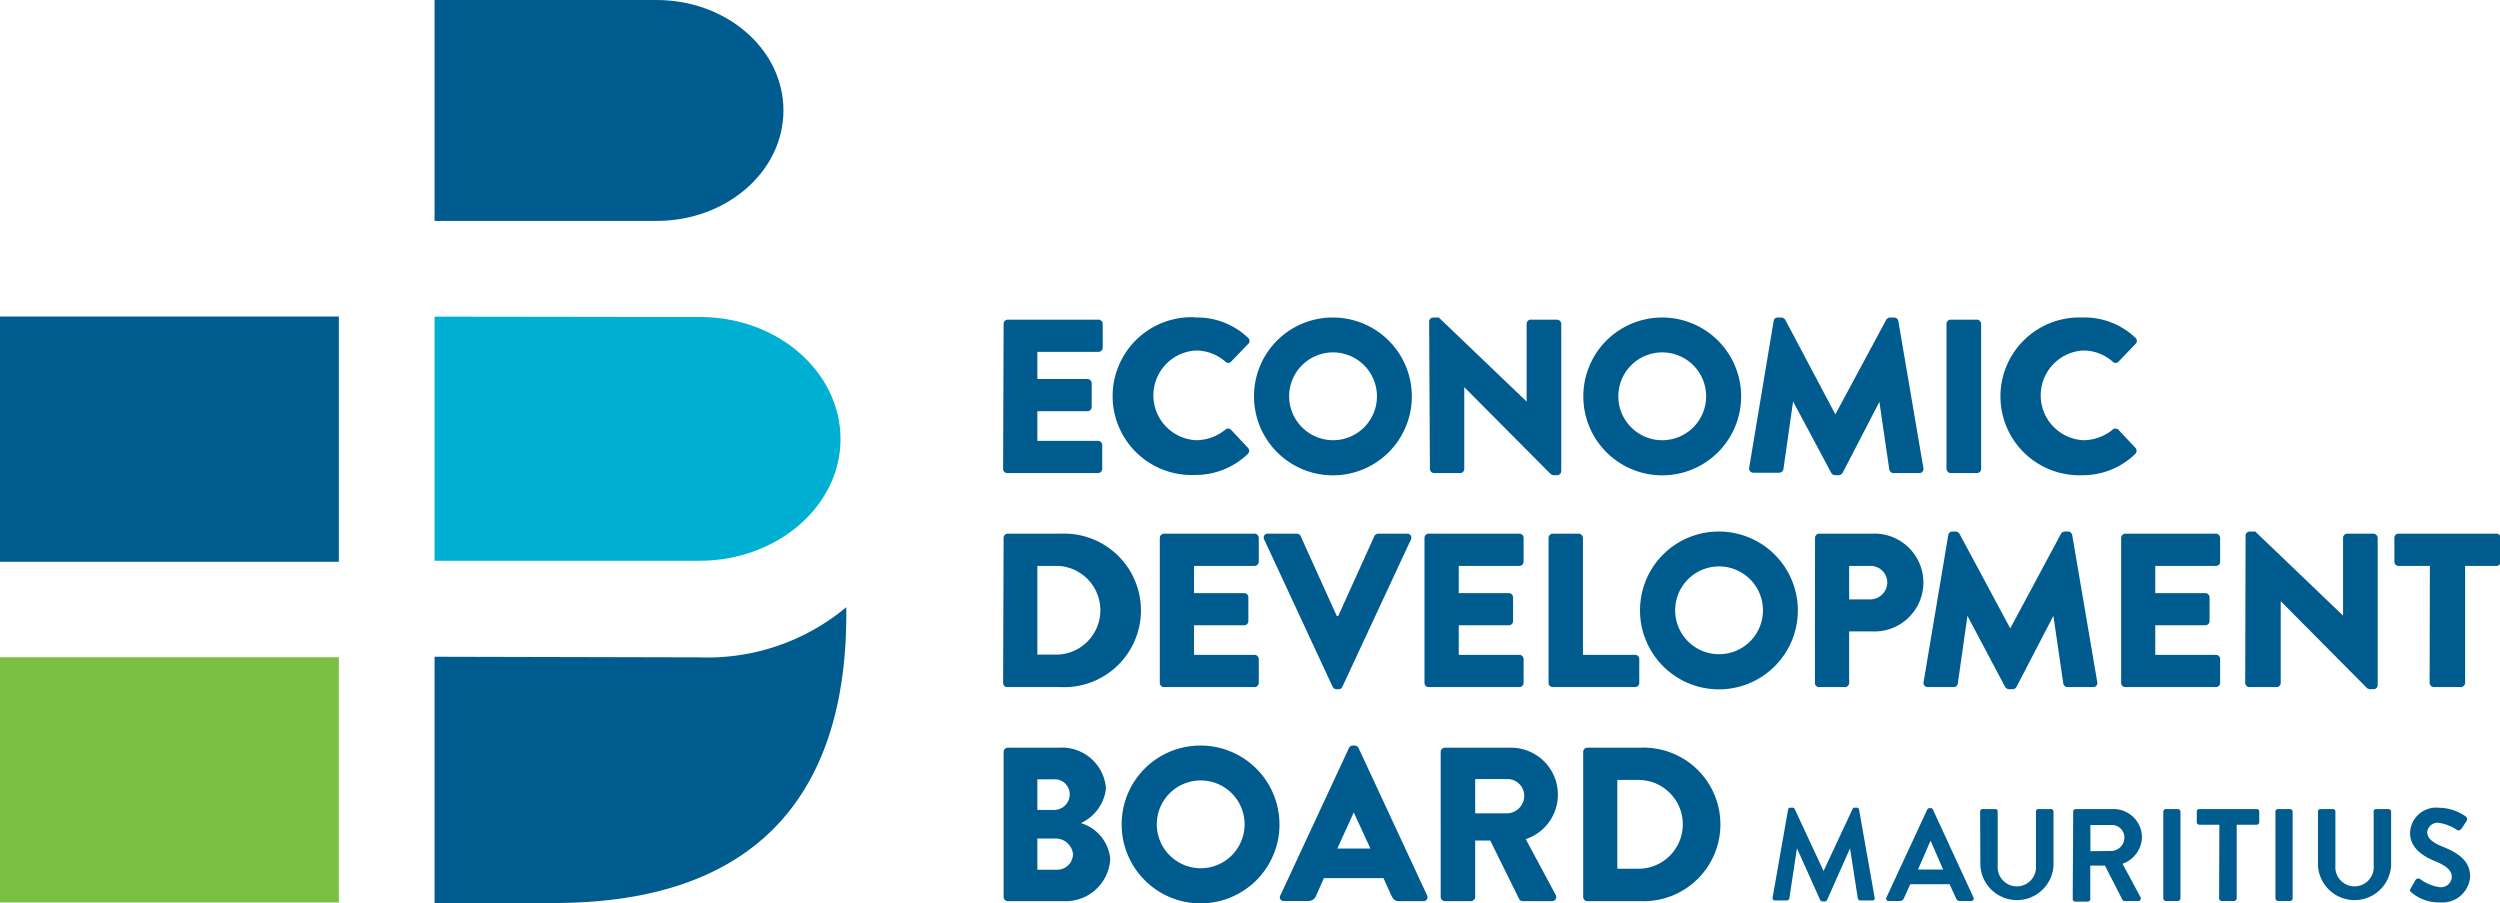 <svg xmlns="http://www.w3.org/2000/svg" viewBox="0 0 199.28 72">
                    <defs>
                        <style>.cls-1 {
                                fill: #7ac143;
                            }

                            .cls-2 {
                                fill: #005c8f;
                            }

                            .cls-3 {
                                fill: #00b0d2;
                            }</style>
                    </defs>
                    <g id="Layer_2" data-name="Layer 2">
                        <g id="Layer_1-2" data-name="Layer 1">
                            <rect class="cls-1" y="52.39" width="27.01" height="19.55"></rect>
                            <path class="cls-2" d="M52.33,17.61c5.59,0,10.12-3.94,10.12-8.81S57.92,0,52.33,0H34.64V17.61Z"></path>
                            <path class="cls-2" d="M80,25.81a.33.33,0,0,1,.33-.33h7.23a.34.34,0,0,1,.34.33v1.91a.34.34,0,0,1-.34.33H82.69v2.16h4a.35.35,0,0,1,.33.34v1.9a.33.33,0,0,1-.33.33h-4v2.36h4.83a.34.34,0,0,1,.34.33v1.91a.34.34,0,0,1-.34.33H80.29a.33.33,0,0,1-.33-.33Z"></path>
                            <path class="cls-2" d="M95.26,25.31a5.88,5.88,0,0,1,4.23,1.62.32.32,0,0,1,0,.49l-1.37,1.42a.3.3,0,0,1-.43,0,3.56,3.56,0,0,0-2.36-.9,3.58,3.58,0,0,0,0,7.15,3.71,3.71,0,0,0,2.34-.84.33.33,0,0,1,.45,0l1.36,1.45a.34.34,0,0,1,0,.47,6,6,0,0,1-4.25,1.69,6.29,6.29,0,1,1,0-12.57"></path>
                            <path class="cls-2" d="M106.23,35.09a3.5,3.5,0,1,0-3.47-3.48,3.51,3.51,0,0,0,3.47,3.48m0-9.78a6.29,6.29,0,1,1-6.27,6.3,6.27,6.27,0,0,1,6.27-6.3"></path>
                            <path class="cls-2" d="M113.92,25.62a.33.33,0,0,1,.33-.31h.44l7,6.7h0v-6.2a.33.33,0,0,1,.33-.33h2.1a.35.35,0,0,1,.33.33V37.57a.33.33,0,0,1-.33.31h-.28a.5.5,0,0,1-.23-.09l-6.89-6.93h0v6.52a.33.33,0,0,1-.33.33h-2.08a.34.34,0,0,1-.33-.33Z"></path>
                            <path class="cls-2" d="M132.47,35.09A3.5,3.5,0,1,0,129,31.61a3.5,3.5,0,0,0,3.48,3.48m0-9.78a6.29,6.29,0,1,1-6.27,6.3,6.28,6.28,0,0,1,6.27-6.3"></path>
                            <path class="cls-2" d="M141.38,25.59a.32.32,0,0,1,.31-.28H142a.41.41,0,0,1,.3.17l4,7.55h0l4.06-7.55a.39.39,0,0,1,.29-.17H151a.34.34,0,0,1,.32.28l2,11.73a.32.32,0,0,1-.33.39h-2.06a.34.34,0,0,1-.33-.28l-.79-5.4h0l-2.93,5.66a.42.42,0,0,1-.3.19h-.31a.38.38,0,0,1-.3-.19L142.93,32h0l-.77,5.4a.34.34,0,0,1-.33.28h-2.07a.33.33,0,0,1-.33-.39Z"></path>
                            <rect class="cls-2" x="155.16" y="25.48" width="2.76" height="12.23" rx="0.33"></rect>
                            <path class="cls-2" d="M166,25.31a5.86,5.86,0,0,1,4.22,1.62.32.32,0,0,1,0,.49l-1.36,1.42a.31.31,0,0,1-.44,0,3.54,3.54,0,0,0-2.36-.9,3.58,3.58,0,0,0,0,7.15,3.71,3.71,0,0,0,2.34-.84.34.34,0,0,1,.46,0l1.36,1.45a.35.35,0,0,1,0,.47A6,6,0,0,1,166,37.88a6.29,6.29,0,1,1,0-12.57"></path>
                            <path class="cls-2" d="M84.36,52.18a3.54,3.54,0,0,0,0-7.07H82.69v7.07ZM80,42.88a.33.33,0,0,1,.32-.34h4.26a6.12,6.12,0,1,1,0,12.23H80.28a.33.33,0,0,1-.32-.33Z"></path>
                            <path class="cls-2" d="M92.45,42.88a.34.34,0,0,1,.33-.34H100a.34.34,0,0,1,.34.34v1.9a.34.34,0,0,1-.34.33H95.18v2.17h4a.34.34,0,0,1,.33.33v1.9a.33.33,0,0,1-.33.33h-4V52.2H100a.34.34,0,0,1,.34.33v1.91a.34.34,0,0,1-.34.33H92.78a.33.33,0,0,1-.33-.33Z"></path>
                            <path class="cls-2" d="M100.77,43a.31.31,0,0,1,.29-.46h2.33a.34.34,0,0,1,.29.2l2.88,6.37h.11l2.88-6.37a.36.36,0,0,1,.3-.2h2.32a.32.32,0,0,1,.3.46L107,54.75a.31.31,0,0,1-.29.19h-.18a.34.34,0,0,1-.3-.19Z"></path>
                            <path class="cls-2" d="M113.55,42.88a.34.34,0,0,1,.33-.34h7.23a.34.34,0,0,1,.34.34v1.9a.34.34,0,0,1-.34.33h-4.83v2.17h4a.34.34,0,0,1,.33.33v1.9a.33.33,0,0,1-.33.33h-4V52.2h4.83a.34.34,0,0,1,.34.33v1.91a.34.34,0,0,1-.34.33h-7.23a.33.33,0,0,1-.33-.33Z"></path>
                            <path class="cls-2" d="M123.44,42.88a.34.34,0,0,1,.33-.34h2.08a.35.35,0,0,1,.33.34V52.2h4.16a.33.33,0,0,1,.33.33v1.91a.33.33,0,0,1-.33.33h-6.57a.33.33,0,0,1-.33-.33Z"></path>
                            <path class="cls-2" d="M137,52.15a3.5,3.5,0,1,0-3.47-3.48A3.5,3.5,0,0,0,137,52.15m0-9.78a6.29,6.29,0,1,1-6.27,6.3,6.27,6.27,0,0,1,6.27-6.3"></path>
                            <path class="cls-2" d="M149.06,47.78a1.37,1.37,0,0,0,1.38-1.38,1.33,1.33,0,0,0-1.38-1.29H147.4v2.67Zm-4.38-4.9a.34.34,0,0,1,.33-.34h4.21a3.9,3.9,0,1,1,0,7.79H147.4v4.11a.34.34,0,0,1-.33.33H145a.33.33,0,0,1-.33-.33Z"></path>
                            <path class="cls-2" d="M155.3,42.65a.33.33,0,0,1,.31-.28h.28a.39.39,0,0,1,.3.17l4.05,7.55h0l4.05-7.55a.39.39,0,0,1,.29-.17h.28a.34.34,0,0,1,.32.28l2,11.74a.32.32,0,0,1-.33.38H164.8a.34.34,0,0,1-.33-.28l-.79-5.4h0l-2.94,5.66a.39.39,0,0,1-.3.19h-.31a.39.39,0,0,1-.3-.19l-3-5.66h0l-.77,5.4a.34.34,0,0,1-.33.28h-2.06a.33.33,0,0,1-.34-.38Z"></path>
                            <path class="cls-2" d="M169.08,42.88a.34.34,0,0,1,.33-.34h7.23a.34.34,0,0,1,.33.34v1.9a.33.33,0,0,1-.33.33H171.8v2.17h4a.34.34,0,0,1,.33.33v1.9a.33.33,0,0,1-.33.33h-4V52.2h4.84a.33.33,0,0,1,.33.33v1.91a.33.33,0,0,1-.33.33h-7.23a.33.33,0,0,1-.33-.33Z"></path>
                            <path class="cls-2" d="M179,42.68a.33.33,0,0,1,.33-.31h.44l7,6.7h0V42.88a.34.34,0,0,1,.33-.34h2.1a.35.35,0,0,1,.33.34V54.63a.33.33,0,0,1-.33.31h-.28a.63.63,0,0,1-.23-.08l-6.89-6.94h0v6.52a.33.33,0,0,1-.33.33H179.3a.34.34,0,0,1-.33-.33Z"></path>
                            <path class="cls-2" d="M193.69,45.11h-2.5a.33.33,0,0,1-.33-.33V42.87a.33.33,0,0,1,.33-.33H199a.33.33,0,0,1,.33.33v1.91a.33.33,0,0,1-.33.33h-2.5v9.33a.35.35,0,0,1-.33.33H194a.35.35,0,0,1-.33-.33Z"></path>
                            <path class="cls-2" d="M84.28,69.33a1.26,1.26,0,0,0,1.25-1.27,1.39,1.39,0,0,0-1.43-1.22H82.69v2.49Zm-.23-4.77a1.24,1.24,0,0,0,1.22-1.25,1.19,1.19,0,0,0-1.22-1.19H82.69v2.44ZM80,59.94a.34.34,0,0,1,.33-.34h4.07a3.52,3.52,0,0,1,3.76,3.25,3.46,3.46,0,0,1-2,2.76,3.3,3.3,0,0,1,2.34,2.85,3.56,3.56,0,0,1-3.8,3.37H80.29A.33.33,0,0,1,80,71.5Z"></path>
                            <path class="cls-2" d="M95.68,69.21a3.5,3.5,0,1,0-3.47-3.48,3.51,3.51,0,0,0,3.47,3.48m0-9.78a6.29,6.29,0,1,1-6.27,6.3,6.27,6.27,0,0,1,6.27-6.3"></path>
                            <path class="cls-2" d="M109.24,67.64l-1.33-2.88h0l-1.31,2.88Zm-7.18,3.74,5.47-11.76a.35.35,0,0,1,.29-.19H108a.35.35,0,0,1,.29.19l5.47,11.76a.31.31,0,0,1-.3.45h-1.94c-.31,0-.45-.11-.61-.44L110.28,70h-4.75l-.62,1.4a.65.65,0,0,1-.63.42h-1.92a.3.3,0,0,1-.3-.45"></path>
                            <path class="cls-2" d="M120.17,64.83a1.4,1.4,0,0,0,1.33-1.4,1.34,1.34,0,0,0-1.33-1.33h-2.58v2.73Zm-5.33-4.89a.34.34,0,0,1,.34-.34h5.22a3.74,3.74,0,0,1,1.22,7.29L124,71.32a.33.33,0,0,1-.29.51h-2.33a.33.33,0,0,1-.28-.16L118.79,67h-1.2V71.5a.35.35,0,0,1-.34.33h-2.07a.34.34,0,0,1-.34-.33Z"></path>
                            <path class="cls-2" d="M130.6,69.25a3.54,3.54,0,0,0,0-7.08h-1.68v7.08Zm-4.4-9.31a.33.33,0,0,1,.31-.34h4.26a6.12,6.12,0,1,1,0,12.23h-4.26a.33.33,0,0,1-.31-.33Z"></path>
                            <path class="cls-2" d="M142.53,64.54a.18.18,0,0,1,.18-.16h.17a.18.18,0,0,1,.18.11l2.3,4.94h0l2.31-4.94a.17.17,0,0,1,.18-.11H148a.18.18,0,0,1,.19.16l1.24,7a.18.18,0,0,1-.19.24h-.95a.23.23,0,0,1-.2-.16l-.62-4h0l-1.83,4.12a.18.18,0,0,1-.18.11h-.19a.19.19,0,0,1-.18-.11l-1.85-4.12h0l-.61,4a.22.22,0,0,1-.19.16h-.94a.19.19,0,0,1-.2-.24Z"></path>
                            <path class="cls-2" d="M154.89,69.31l-1-2.3h0l-1,2.3Zm-4.52,2.23,3.25-7a.19.19,0,0,1,.18-.12h.11a.17.17,0,0,1,.17.12l3.23,7a.19.19,0,0,1-.18.28h-.91a.3.3,0,0,1-.3-.21l-.52-1.13h-3.13l-.51,1.13a.33.33,0,0,1-.31.21h-.91a.19.19,0,0,1-.17-.28"></path>
                            <path class="cls-2" d="M157.84,64.69a.2.2,0,0,1,.2-.2h1a.19.19,0,0,1,.2.2V69a1.53,1.53,0,1,0,3.05,0V64.69a.19.19,0,0,1,.2-.2h1a.2.2,0,0,1,.2.2V69a2.92,2.92,0,0,1-5.83,0Z"></path>
                            <path class="cls-2" d="M168.34,67.83a1.07,1.07,0,0,0,1-1.07,1,1,0,0,0-1-1h-1.71v2.09Zm-3.08-3.14a.2.2,0,0,1,.2-.2h3a2.27,2.27,0,0,1,2.28,2.25,2.3,2.3,0,0,1-1.55,2.11l1.43,2.66a.2.2,0,0,1-.17.31h-1.1a.18.18,0,0,1-.17-.1L167.79,69h-1.17v2.67a.21.21,0,0,1-.2.2h-1a.21.21,0,0,1-.2-.2Z"></path>
                            <rect class="cls-2" x="172.44" y="64.49" width="1.37" height="7.33" rx="0.2"></rect>
                            <path class="cls-2" d="M176.91,65.74h-1.6a.2.2,0,0,1-.2-.2v-.85a.2.2,0,0,1,.2-.2h4.58a.2.2,0,0,1,.2.2v.85a.2.2,0,0,1-.2.2h-1.6v5.88a.22.22,0,0,1-.2.2h-1a.22.22,0,0,1-.2-.2Z"></path>
                            <rect class="cls-2" x="181.38" y="64.49" width="1.37" height="7.33" rx="0.2"></rect>
                            <path class="cls-2" d="M184.77,64.69a.2.2,0,0,1,.19-.2h1a.2.2,0,0,1,.2.2V69a1.53,1.53,0,1,0,3.05,0V64.69a.19.19,0,0,1,.19-.2h1a.21.21,0,0,1,.2.2V69a2.92,2.92,0,0,1-5.83,0Z"></path>
                            <path class="cls-2" d="M192.18,70.79l.37-.65a.26.26,0,0,1,.36-.07,3.47,3.47,0,0,0,1.58.65.87.87,0,0,0,.95-.81c0-.53-.45-.9-1.33-1.26s-2-1-2-2.26a2.09,2.09,0,0,1,2.35-2,3.76,3.76,0,0,1,2.1.7.27.27,0,0,1,.06.35l-.4.6c-.08.12-.24.21-.36.12a3.53,3.53,0,0,0-1.46-.57.83.83,0,0,0-.92.73c0,.49.39.83,1.23,1.17,1,.41,2.19,1,2.19,2.37a2.21,2.21,0,0,1-2.41,2.07,3.35,3.35,0,0,1-2.3-.82c-.09-.09-.15-.14,0-.31"></path>
                            <rect class="cls-2" y="25.23" width="27.01" height="19.55"></rect>
                            <path class="cls-2" d="M34.64,52.35c0,5.21,0,14.43,0,19.63h9.5c19.28,0,23.32-12.27,23.32-23V48.4a17.28,17.28,0,0,1-11.7,4Z"></path>
                            <path class="cls-3" d="M34.64,25.24V44.7H55.76C61.94,44.7,67,40.35,67,35s-5-9.73-11.19-9.73Z"></path>
                        </g>
                    </g>
                </svg>